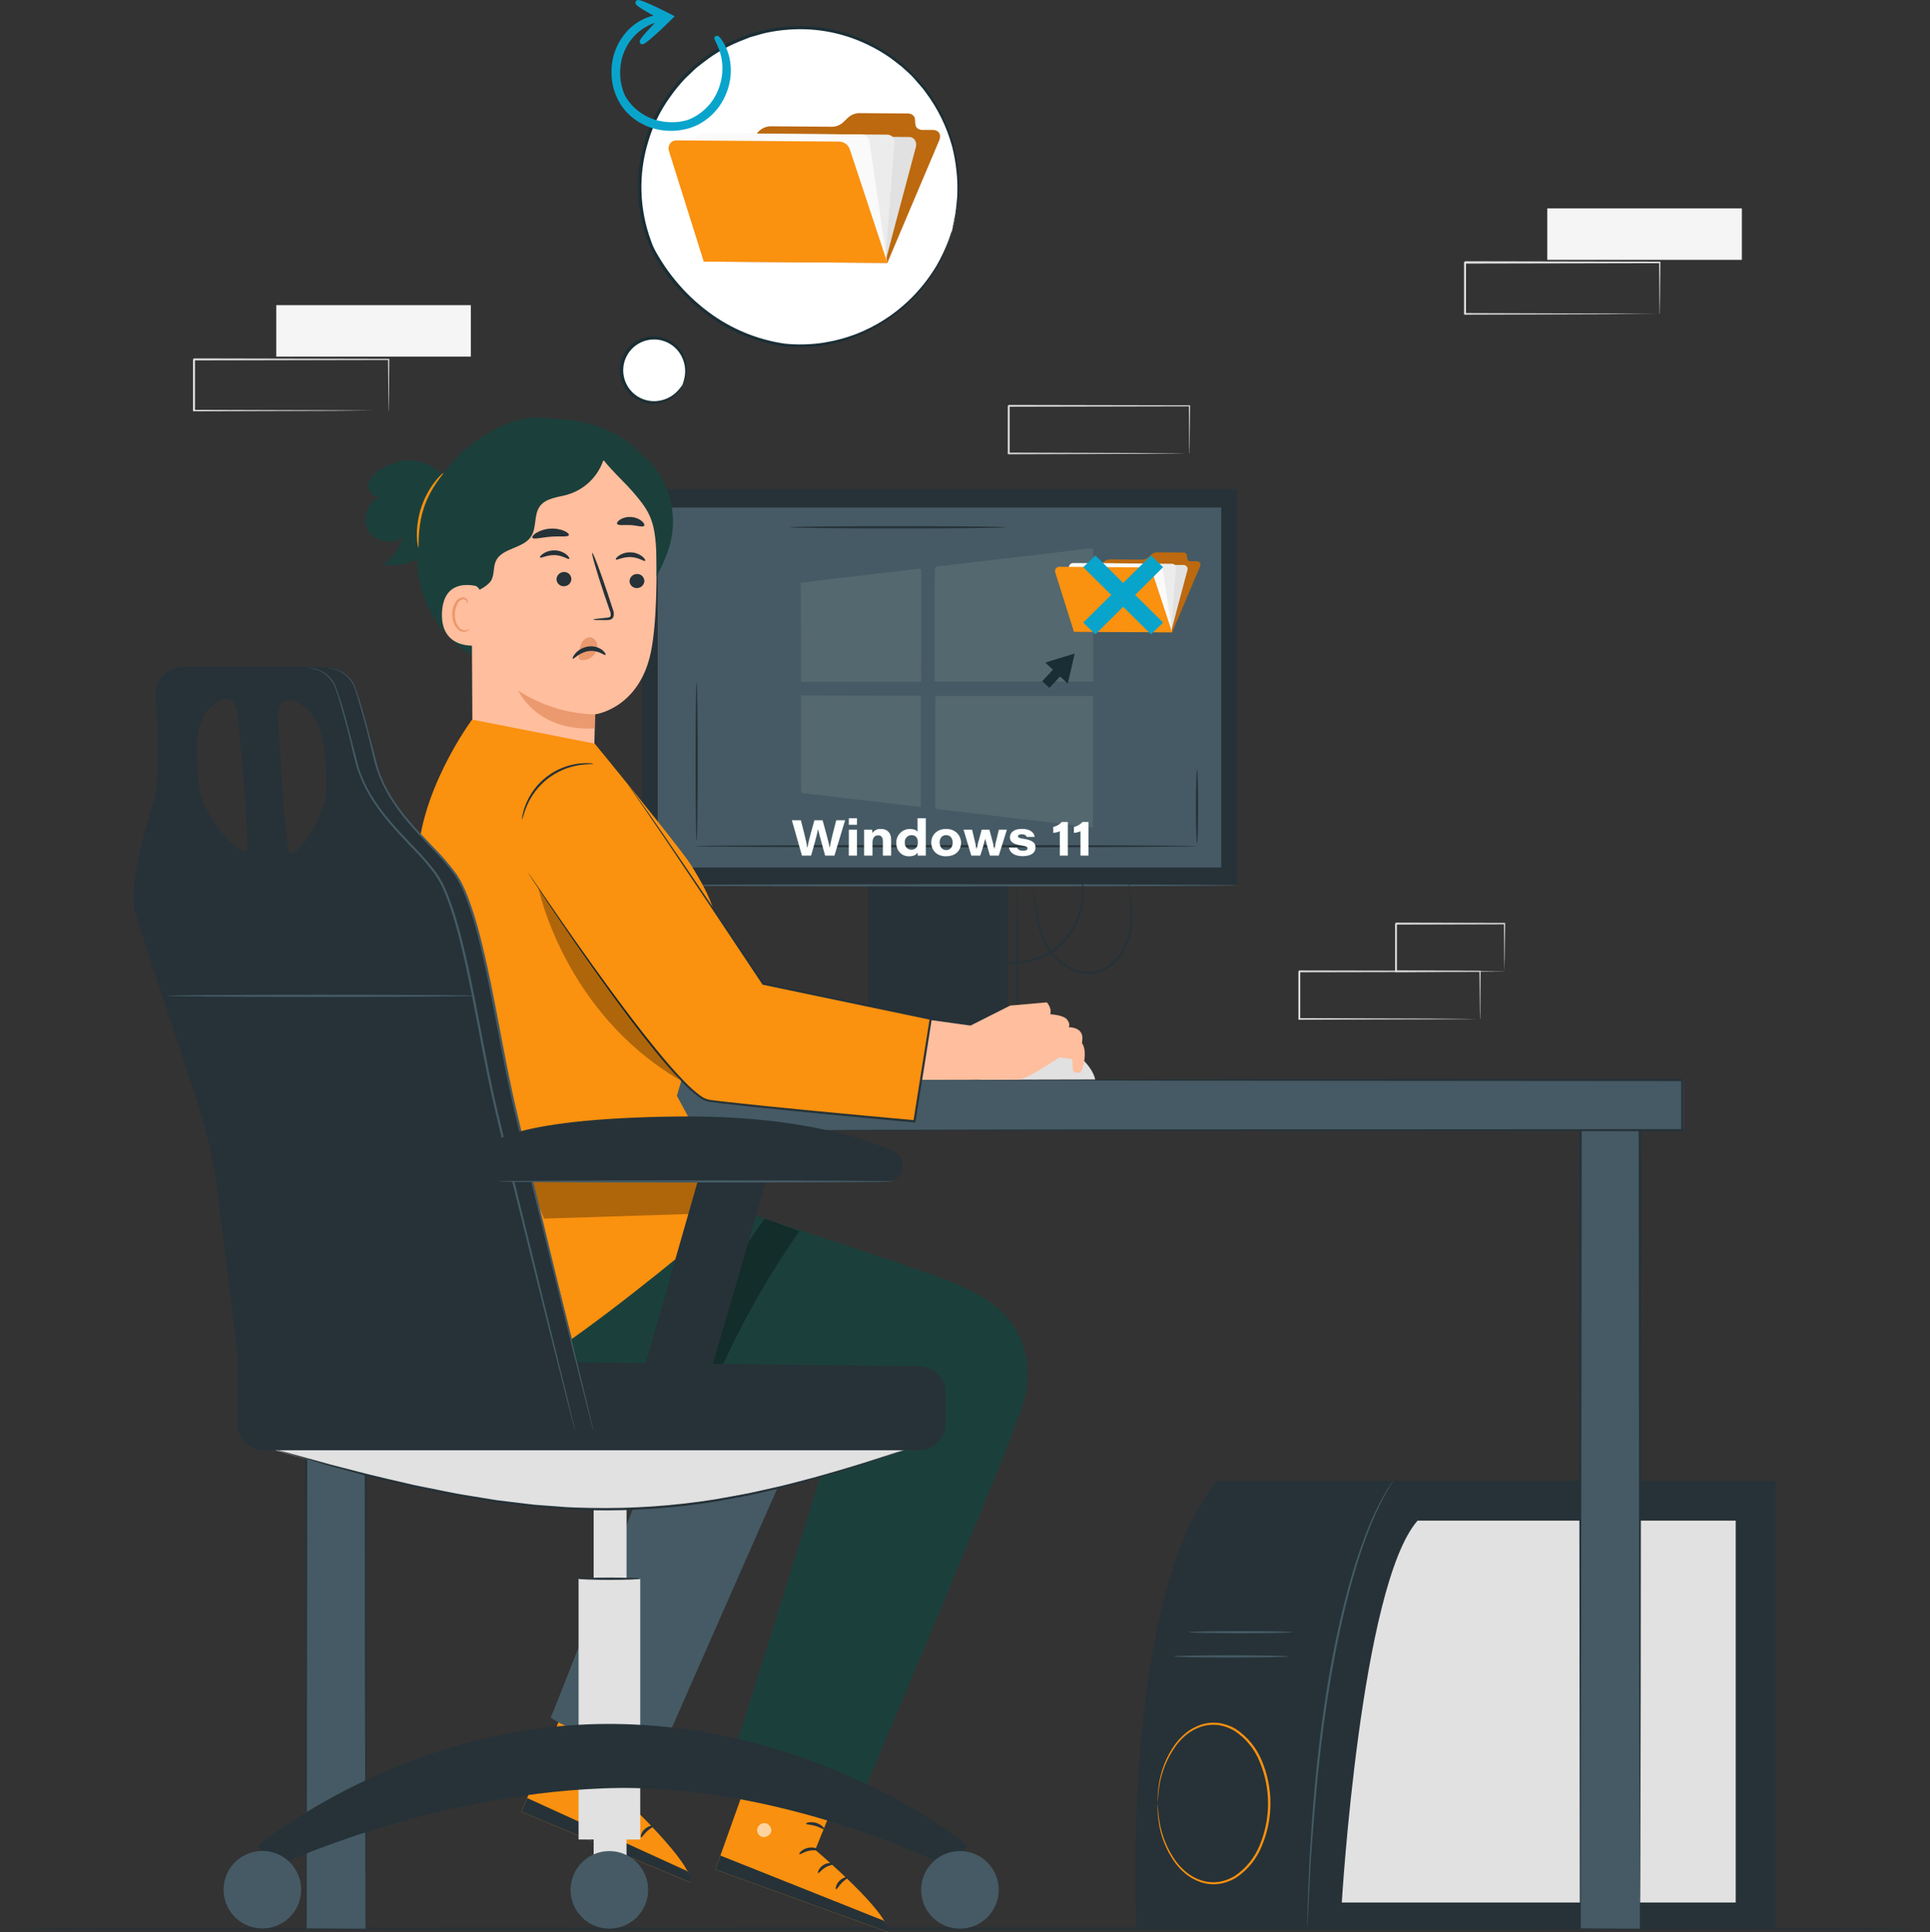 <svg width="813" height="814" viewBox="0 0 813 814" fill="none" xmlns="http://www.w3.org/2000/svg">
<rect x="0" y="0" width="813" height="814" fill="#333333" stroke="none"/>
<g clip-path="url(#clip0_2541_1606)">
<path d="M813 812.558C813 812.818 631 813.028 406.52 813.028C182.04 813.028 0 812.818 0 812.558C0 812.298 182 812.078 406.53 812.078C631.06 812.078 813 812.298 813 812.558Z" fill="#263238"/>
<path d="M748 623.898V812.558H478.75C478.75 812.558 471.75 673.628 512.75 623.898H748Z" fill="#263238"/>
<path d="M550.668 812.559C550.652 812.393 550.652 812.226 550.668 812.059C550.668 811.669 550.668 811.189 550.668 810.589C550.668 809.219 550.748 807.329 550.808 804.929C550.968 800.029 551.158 792.929 551.558 784.149C552.618 766.629 554.198 742.379 558.248 715.869C562.298 689.359 568.048 665.649 574.248 649.189C576.575 642.632 579.438 636.277 582.808 630.189C583.719 628.536 584.72 626.933 585.808 625.389C586.198 624.869 586.488 624.479 586.698 624.219C586.799 624.086 586.917 623.965 587.048 623.859C587.048 623.859 586.968 624.009 586.778 624.279L585.968 625.499C585.278 626.589 584.258 628.189 583.118 630.369C579.892 636.485 577.134 642.837 574.868 649.369C568.868 665.839 563.188 689.499 559.148 715.959C555.108 742.419 553.418 766.639 552.148 784.139C551.708 792.849 551.348 799.919 551.098 804.899C550.968 807.289 550.858 809.179 550.778 810.539C550.778 811.139 550.698 811.619 550.668 812.009C550.696 812.192 550.696 812.377 550.668 812.559Z" fill="#455A64"/>
<path d="M731.159 640.672V801.562H565.219C565.219 801.562 573.219 667.972 597.139 640.672H731.159Z" fill="#E1E1E1"/>
<path d="M494.242 697.878C494.242 697.608 505.092 697.398 518.462 697.398C531.832 697.398 542.692 697.608 542.692 697.878C542.692 698.148 531.852 698.348 518.462 698.348C505.072 698.348 494.242 698.138 494.242 697.878Z" fill="#455A64"/>
<path d="M500.828 687.66C500.828 687.4 510.568 687.18 522.578 687.18C534.588 687.18 544.338 687.4 544.338 687.66C544.338 687.92 534.598 688.13 522.578 688.13C510.558 688.13 500.828 687.92 500.828 687.66Z" fill="#455A64"/>
<path d="M487.651 759.839C487.625 759.683 487.625 759.525 487.651 759.369V757.999C487.664 756.236 487.791 754.476 488.031 752.729C488.848 746.228 491.29 740.037 495.131 734.729C496.432 732.992 497.939 731.42 499.621 730.049C501.475 728.576 503.569 727.433 505.811 726.669C508.236 725.87 510.806 725.611 513.341 725.909C516.019 726.29 518.587 727.226 520.881 728.659C525.67 731.901 529.385 736.497 531.551 741.859C533.94 747.533 535.171 753.627 535.171 759.784C535.171 765.94 533.94 772.035 531.551 777.709C529.389 783.107 525.663 787.735 520.851 790.999C518.556 792.428 515.988 793.362 513.311 793.739C510.776 794.042 508.205 793.782 505.781 792.979C503.539 792.215 501.445 791.072 499.591 789.599C497.909 788.225 496.398 786.654 495.091 784.919C491.268 779.631 488.831 773.471 488.001 766.999C487.761 765.252 487.634 763.492 487.621 761.729V760.359C487.595 760.203 487.595 760.045 487.621 759.889C487.66 760.043 487.68 760.2 487.681 760.359C487.681 760.719 487.741 761.169 487.781 761.719C487.873 763.467 488.057 765.21 488.331 766.939C489.289 773.309 491.784 779.35 495.601 784.539C496.885 786.195 498.362 787.692 500.001 788.999C501.801 790.407 503.831 791.493 506.001 792.209C508.313 792.955 510.76 793.187 513.171 792.889C515.723 792.511 518.169 791.605 520.351 790.229C524.974 787.059 528.554 782.591 530.641 777.389C532.958 771.828 534.151 765.863 534.151 759.839C534.151 753.815 532.958 747.85 530.641 742.289C528.554 737.087 524.974 732.619 520.351 729.449C518.171 728.074 515.73 727.169 513.181 726.789C510.767 726.491 508.316 726.723 506.001 727.469C503.83 728.184 501.8 729.27 500.001 730.679C498.351 731.998 496.866 733.512 495.581 735.189C491.762 740.377 489.267 746.418 488.311 752.789C488.037 754.518 487.853 756.261 487.761 758.009C487.761 758.559 487.691 759.009 487.661 759.369C487.676 759.525 487.673 759.683 487.651 759.839Z" fill="#F9900F"/>
<path d="M424.548 368.262H365.648V455.012H424.548V368.262Z" fill="#263238"/>
<path d="M270.4 372.84L521.07 372.84V206.16L270.4 206.16V372.84Z" fill="#263238"/>
<path d="M514.432 213.828H277.062V365.488H514.432V213.828Z" fill="#455A64"/>
<path d="M504.278 356.511C504.278 356.771 456.868 356.991 398.398 356.991C339.928 356.991 292.508 356.771 292.508 356.511C292.508 356.251 339.908 356.031 398.398 356.031C456.888 356.031 504.278 356.251 504.278 356.511Z" fill="#263238"/>
<path d="M293.44 287.629C293.7 287.629 293.92 302.529 293.92 320.899C293.92 339.269 293.7 354.179 293.44 354.179C293.18 354.179 293 339.289 293 320.899C293 302.509 293.18 287.629 293.44 287.629Z" fill="#263238"/>
<path d="M423.413 222.15C423.413 222.42 403.132 222.63 378.112 222.63C353.092 222.63 332.812 222.42 332.812 222.15C332.812 221.88 353.092 221.68 378.112 221.68C403.132 221.68 423.413 221.89 423.413 222.15Z" fill="#263238"/>
<path d="M504.228 324.23C504.488 324.23 504.708 331.17 504.708 339.74C504.708 348.31 504.488 355.27 504.228 355.27C503.968 355.27 503.758 348.32 503.758 339.74C503.758 331.16 503.998 324.23 504.228 324.23Z" fill="#263238"/>
<path d="M521.357 373.001C521.357 373.271 465.487 373.481 396.587 373.481C327.687 373.481 271.797 373.271 271.797 373.001C271.797 372.731 327.657 372.531 396.587 372.531C465.517 372.531 521.357 372.741 521.357 373.001Z" fill="#455A64"/>
<path d="M413.477 402.849C413.557 402.629 416.907 404.559 422.897 405.179C426.383 405.53 429.903 405.287 433.307 404.459C437.495 403.514 441.413 401.633 444.769 398.955C448.124 396.277 450.828 392.873 452.677 388.999C454.235 385.859 455.249 382.478 455.677 378.999C456.407 372.999 455.267 369.329 455.497 369.309C455.497 369.309 455.607 369.519 455.717 369.959C455.896 370.586 456.036 371.224 456.137 371.869C456.522 374.252 456.593 376.676 456.347 379.079C455.994 382.659 455.013 386.149 453.447 389.389C451.57 393.407 448.787 396.936 445.317 399.698C441.847 402.46 437.784 404.381 433.447 405.309C429.942 406.112 426.324 406.292 422.757 405.839C420.353 405.551 417.999 404.942 415.757 404.029C415.148 403.786 414.554 403.509 413.977 403.199C413.667 402.999 413.467 402.879 413.477 402.849Z" fill="#263238"/>
<path d="M475.58 372.262C475.687 372.566 475.761 372.881 475.8 373.202C475.91 373.832 476.06 374.742 476.22 375.932C476.736 379.287 477.004 382.677 477.02 386.072C476.96 390.332 476.41 395.682 473.52 400.732C472.032 403.387 469.984 405.686 467.52 407.472C466.204 408.407 464.759 409.145 463.23 409.662C461.637 410.158 459.977 410.404 458.31 410.392C455.031 410.284 451.841 409.293 449.08 407.522C446.51 405.926 444.261 403.864 442.45 401.442C439.525 397.261 437.577 392.476 436.75 387.442C436.129 384.108 435.722 380.738 435.53 377.352C435.48 376.242 435.43 375.352 435.4 374.592C435.356 374.26 435.356 373.924 435.4 373.592C435.498 373.916 435.556 374.253 435.57 374.592C435.65 375.332 435.76 376.232 435.88 377.332C436.16 379.712 436.5 383.162 437.38 387.332C438.29 392.221 440.252 396.855 443.13 400.912C444.894 403.23 447.07 405.203 449.55 406.732C452.176 408.397 455.201 409.329 458.31 409.432C459.872 409.453 461.428 409.227 462.92 408.762C464.361 408.275 465.725 407.585 466.97 406.712C469.325 405.009 471.286 402.82 472.72 400.292C475.55 395.462 476.16 390.292 476.31 386.062C476.345 382.692 476.182 379.322 475.82 375.972C475.72 374.872 475.63 373.972 475.57 373.232C475.52 372.91 475.524 372.582 475.58 372.262Z" fill="#263238"/>
<path d="M428.752 457.371C428.482 457.371 428.202 438.741 428.112 415.761C428.022 392.781 428.172 374.141 428.432 374.141C428.692 374.141 428.982 392.761 429.072 415.751C429.162 438.741 429.002 457.371 428.752 457.371Z" fill="#263238"/>
<path d="M345.659 441.238H212.609V455.008H345.659V441.238Z" fill="#E1E1E1"/>
<path d="M154.051 470.328H128.961V812.558H154.051V470.328Z" fill="#455A64"/>
<path d="M154.048 812.559C154.048 812.559 154.048 811.949 153.998 810.779C153.948 809.609 153.998 807.869 153.998 805.619C153.998 801.079 153.998 794.409 153.918 785.819C153.918 768.619 153.818 743.729 153.738 712.879C153.678 651.219 153.588 565.729 153.488 470.329L154.088 470.799H128.998L129.588 470.329C129.398 630.329 129.238 765.959 129.178 812.559L128.998 812.409L147.838 812.489H152.518H154.088C154.088 812.489 153.598 812.489 152.578 812.489H147.948L128.998 812.579H128.808V812.429C128.748 765.829 128.588 630.159 128.398 470.199V469.719H154.678V470.199C154.578 565.739 154.488 651.349 154.428 713.099C154.358 743.909 154.288 768.749 154.248 785.929C154.248 794.469 154.188 801.099 154.168 805.619C154.168 807.849 154.168 809.549 154.168 810.719C154.168 811.889 154.048 812.559 154.048 812.559Z" fill="#263238"/>
<path d="M690.793 470.328H665.703V812.558H690.793V470.328Z" fill="#455A64"/>
<path d="M690.782 812.559C690.782 812.559 690.782 811.949 690.782 810.779C690.782 809.609 690.782 807.869 690.782 805.619C690.782 801.079 690.732 794.409 690.702 785.819C690.702 768.619 690.602 743.729 690.522 712.879C690.462 651.219 690.372 565.729 690.272 470.329L690.862 470.799H665.702L666.292 470.329C666.102 630.329 665.942 765.959 665.882 812.559L665.702 812.409L684.542 812.489H689.222H690.782C690.782 812.489 690.302 812.489 689.282 812.489H684.652L665.702 812.579H665.512V812.429C665.452 765.829 665.292 630.159 665.102 470.199V469.719H691.382V470.199C691.282 565.739 691.192 651.349 691.132 713.099C691.052 743.909 690.992 768.749 690.952 785.929C690.952 794.469 690.892 801.099 690.872 805.619C690.872 807.849 690.872 809.549 690.872 810.719C690.872 811.889 690.782 812.559 690.782 812.559Z" fill="#263238"/>
<path d="M709.093 455.012H89.383V476.122H709.093V455.012Z" fill="#455A64"/>
<path d="M412.867 454.929C412.867 454.929 420.227 439.039 435.047 438.449C449.867 437.859 460.377 448.709 461.377 455.009L412.867 454.929Z" fill="#E1E1E1"/>
<path d="M409.092 455C409.092 455 409.602 455 410.592 454.95H415.013L432.013 454.87L495.233 454.72L708.573 454.57H709.052V455C709.052 461.67 709.052 468.85 709.052 476.1V476.58H683.732L439.092 476.44L365.003 476.3L344.842 476.21H339.603C338.423 476.21 337.812 476.16 337.812 476.16C337.812 476.16 338.423 476.16 339.603 476.11H344.842L365.003 476.02L439.133 475.87L683.773 475.73H708.653L708.172 476.2V455L708.653 455.47L495.312 455.31L432.092 455.17L415.092 455.09L410.673 455.04C409.603 455 409.092 455 409.092 455Z" fill="#263238"/>
<path d="M232.521 176.368C221.001 174.368 210.871 178.838 201.151 185.368C191.455 192.054 184.037 201.545 179.891 212.568C175.441 224.048 174.351 236.958 177.771 248.788C181.191 260.618 189.291 271.198 200.271 276.788C215.271 284.398 234.431 281.788 247.841 271.608C261.251 261.428 268.921 244.698 269.561 227.898C270.011 216.328 267.241 204.488 260.771 194.898C254.301 185.308 244.001 178.048 232.521 176.368Z" fill="#1B403C"/>
<path d="M199.753 215.55C201.433 211.14 200.753 206.22 201.453 201.55C202.923 191.26 211.213 183.01 220.793 179C229.713 175.27 240.613 176.08 251.353 179.55C258.723 181.94 265.653 186.09 270.563 192.07C273.792 196.08 276.016 200.805 277.049 205.849C278.082 210.894 277.895 216.112 276.503 221.07L223.863 213.41C218.933 217.48 213.863 221.63 207.863 223.9C206.136 224.663 204.241 224.966 202.363 224.78C201.428 224.67 200.545 224.292 199.819 223.693C199.094 223.093 198.557 222.297 198.273 221.4C197.843 219.43 199.003 217.47 199.753 215.55Z" fill="#1B403C"/>
<path d="M252.477 194.088L206.477 203.818C204.332 203.963 202.32 204.908 200.839 206.465C199.357 208.023 198.514 210.079 198.477 212.228L199.027 311.688C199.064 318.484 201.342 325.078 205.507 330.448L209.887 336.098C219.887 348.988 240.127 347.688 247.757 333.278C248.222 332.458 248.579 331.581 248.817 330.668C249.001 329.93 249.144 329.182 249.247 328.428L250.127 318.728C250.577 309.878 250.637 300.878 250.637 300.958C250.637 301.038 269.447 298.578 274.267 274.348C276.657 262.298 276.827 242.348 276.427 226.098C276.107 211.438 267.107 193.108 252.477 194.088Z" fill="#FFBE9D"/>
<path d="M271.438 244.77C271.406 245.578 271.063 246.343 270.479 246.903C269.895 247.462 269.116 247.773 268.307 247.77C267.909 247.786 267.51 247.722 267.136 247.583C266.762 247.443 266.42 247.23 266.13 246.956C265.839 246.682 265.606 246.353 265.444 245.988C265.282 245.623 265.195 245.229 265.188 244.83C265.224 244.022 265.57 243.259 266.155 242.7C266.74 242.141 267.518 241.829 268.327 241.83C268.726 241.815 269.123 241.88 269.496 242.021C269.868 242.161 270.209 242.374 270.499 242.648C270.788 242.922 271.021 243.25 271.182 243.615C271.343 243.979 271.43 244.372 271.438 244.77Z" fill="#263238"/>
<path d="M271.747 236.282C271.347 236.672 269.037 234.822 265.677 234.702C262.317 234.582 259.777 236.172 259.427 235.702C259.257 235.512 259.687 234.792 260.787 234.052C262.275 233.1 264.022 232.632 265.787 232.712C267.535 232.779 269.218 233.395 270.597 234.472C271.627 235.352 271.997 236.102 271.747 236.282Z" fill="#263238"/>
<path d="M240.688 243.998C240.654 244.806 240.309 245.569 239.726 246.128C239.143 246.687 238.366 246.999 237.557 246.998C237.154 247.014 236.751 246.949 236.373 246.805C235.995 246.662 235.65 246.443 235.358 246.163C235.067 245.883 234.835 245.547 234.677 245.175C234.519 244.803 234.437 244.402 234.438 243.998C234.474 243.19 234.82 242.427 235.405 241.868C235.99 241.309 236.768 240.997 237.578 240.998C237.981 240.983 238.383 241.05 238.759 241.194C239.136 241.338 239.48 241.557 239.77 241.837C240.061 242.117 240.291 242.453 240.449 242.824C240.607 243.195 240.688 243.595 240.688 243.998Z" fill="#263238"/>
<path d="M239.802 235.462C239.392 235.852 237.092 234.002 233.722 233.882C230.352 233.762 227.832 235.352 227.482 234.882C227.312 234.692 227.732 233.972 228.842 233.232C230.33 232.279 232.077 231.811 233.842 231.892C235.595 231.96 237.282 232.579 238.662 233.662C239.672 234.532 240.002 235.282 239.802 235.462Z" fill="#263238"/>
<path d="M249.89 261.051C249.89 260.861 251.99 260.581 255.39 260.281C256.26 260.221 257.08 260.081 257.25 259.501C257.352 258.615 257.185 257.72 256.77 256.931L254.48 250.291C251.32 240.841 249.06 233.081 249.48 232.951C249.9 232.821 252.74 240.391 255.91 249.841C256.67 252.171 257.39 254.391 258.09 256.521C258.587 257.58 258.696 258.779 258.4 259.911C258.263 260.208 258.06 260.47 257.807 260.678C257.555 260.886 257.258 261.034 256.94 261.111C256.458 261.224 255.964 261.274 255.47 261.261C252 261.311 249.9 261.241 249.89 261.051Z" fill="#263238"/>
<path d="M250.672 301C239.18 300.722 227.992 297.26 218.352 291C218.352 291 225.912 308.2 250.402 306.87L250.672 301Z" fill="#EB996E"/>
<path d="M245.001 278.069C246.027 278.165 247.06 277.998 248.003 277.583C248.946 277.168 249.768 276.52 250.391 275.699C250.853 275.113 251.194 274.441 251.393 273.721C251.592 273.002 251.646 272.25 251.551 271.509C251.463 270.79 251.154 270.115 250.667 269.578C250.18 269.04 249.538 268.667 248.831 268.509C247.281 268.279 245.751 269.449 244.971 270.929C244.278 272.469 243.901 274.132 243.861 275.819C243.776 276.276 243.776 276.743 243.861 277.199C243.911 277.417 244.024 277.614 244.186 277.767C244.348 277.92 244.551 278.022 244.771 278.059" fill="#EB996E"/>
<path d="M255.092 275.928C254.732 276.348 252.092 273.828 248.092 274.298C244.092 274.768 241.652 277.868 241.262 277.528C241.062 277.408 241.352 276.418 242.452 275.198C243.908 273.625 245.874 272.618 248.002 272.358C250.041 272.103 252.1 272.652 253.742 273.888C254.902 274.848 255.282 275.768 255.092 275.928Z" fill="#263238"/>
<path d="M239.61 225.471C239.24 226.371 235.9 225.811 231.93 226.131C227.96 226.451 224.73 227.401 224.24 226.561C224.02 226.161 224.61 225.321 225.93 224.491C227.691 223.473 229.66 222.867 231.689 222.722C233.717 222.576 235.753 222.894 237.64 223.651C239.06 224.291 239.77 225.001 239.61 225.471Z" fill="#263238"/>
<path d="M271.342 221.521C270.722 222.261 268.442 221.381 265.652 221.231C262.862 221.081 260.482 221.551 259.972 220.731C259.752 220.331 260.152 219.581 261.212 218.901C262.62 218.059 264.258 217.682 265.892 217.821C267.528 217.918 269.093 218.519 270.372 219.541C271.332 220.361 271.622 221.161 271.342 221.521Z" fill="#263238"/>
<path d="M191.318 208.45C196.088 194.45 216.888 175.39 231.618 176.71L254.878 191.31C254.029 195.309 252.117 199.006 249.344 202.01C246.57 205.014 243.038 207.215 239.118 208.38C234.928 209.57 229.908 209.82 227.358 213.38C224.808 216.94 226.128 222.38 223.708 226.06C220.338 231.22 211.428 230.79 208.868 236.4C207.758 238.85 208.258 241.81 207.088 244.24C205.548 247.47 197.198 251.45 193.798 250.24C190.398 249.03 190.508 243.24 189.458 240.24C187.648 234.99 188.458 232.31 189.178 229.41C190.798 222.52 189.048 215.13 191.318 208.45Z" fill="#1B403C"/>
<path d="M203.831 253.348C203.901 251.528 201.961 247.168 200.181 246.818C195.421 245.888 186.781 245.938 186.181 258.088C185.431 274.708 202.271 272.088 202.321 271.568C202.371 271.048 203.601 259.618 203.831 253.348Z" fill="#FFBE9D"/>
<path d="M197.573 265C197.503 264.94 197.273 265.19 196.773 265.39C196.074 265.654 195.299 265.636 194.613 265.34C192.883 264.62 191.533 261.76 191.613 258.76C191.639 257.333 191.98 255.929 192.613 254.65C192.792 254.138 193.093 253.677 193.49 253.307C193.887 252.938 194.369 252.671 194.893 252.53C195.229 252.455 195.582 252.5 195.887 252.66C196.193 252.819 196.432 253.081 196.563 253.4C196.763 253.87 196.643 254.2 196.733 254.23C196.823 254.26 197.103 253.97 197.003 253.23C196.927 252.814 196.712 252.437 196.393 252.16C195.953 251.792 195.385 251.612 194.813 251.66C194.125 251.764 193.475 252.043 192.925 252.47C192.375 252.898 191.944 253.459 191.673 254.1C190.899 255.508 190.48 257.083 190.453 258.69C190.453 262.04 191.983 265.25 194.353 266.06C194.794 266.21 195.262 266.26 195.725 266.205C196.187 266.149 196.631 265.99 197.023 265.74C197.523 265.44 197.633 265.07 197.573 265Z" fill="#EB996E"/>
<path d="M187.761 204.14C187.821 198.94 181.321 195.54 176.261 194.36C171.201 193.18 165.841 194.73 161.261 197.23C158.591 198.69 155.901 200.77 155.311 203.75C154.721 206.73 157.581 210.29 160.431 209.22C154.971 211.09 152.201 218.38 155.051 223.4C157.901 228.42 165.561 229.79 169.971 226.07C168.521 230.873 165.473 235.037 161.331 237.87C165.631 238.483 170.016 237.952 174.046 236.331C178.075 234.71 181.606 232.056 184.284 228.637C186.961 225.217 188.691 221.152 189.298 216.852C189.905 212.551 189.368 208.167 187.741 204.14H187.761Z" fill="#1B403C"/>
<path d="M176.231 230.582C176.111 230.582 175.661 228.712 175.611 225.582C175.54 217.373 178.231 209.378 183.251 202.882C185.191 200.432 186.681 199.192 186.771 199.282C187.071 199.502 181.501 205.022 178.561 213.942C175.621 222.862 176.601 230.592 176.231 230.582Z" fill="#FA910F"/>
<path d="M250.047 186.278C251.577 193.048 261.867 201.718 266.377 206.988C274.997 216.988 276.697 220.378 276.607 242.848C280.677 235.088 283.787 227.488 283.477 218.728C283.167 209.968 279.937 201.198 273.857 194.898C267.777 188.598 258.727 185.018 250.047 186.278Z" fill="#1B403C"/>
<path d="M243.3 706.09L219.68 763.31L290.68 793.07C293.11 786.07 262.06 757.07 262.06 757.07L278.7 721.07L243.3 706.09Z" fill="#F9900F"/>
<g opacity="0.6">
<path d="M241.423 744.81C240.652 744.731 239.88 744.94 239.255 745.396C238.629 745.852 238.194 746.523 238.033 747.28C237.918 748.048 238.107 748.831 238.558 749.463C239.01 750.096 239.689 750.528 240.453 750.67C241.983 750.89 243.943 749.57 244.033 748.03C244.123 746.49 242.663 744.64 241.123 744.79" fill="white"/>
</g>
<path d="M219.68 763.309L222.07 757.539L289.42 788.289C289.42 788.289 292.01 790.989 290.72 793.069L219.68 763.309Z" fill="#263238"/>
<path d="M263.401 757.212C263.251 757.552 261.451 756.982 259.271 757.382C257.091 757.782 255.581 758.862 255.321 758.592C255.061 758.322 256.411 756.532 259.051 756.092C261.691 755.652 263.611 756.922 263.401 757.212Z" fill="#263238"/>
<path d="M269.558 763.41C269.498 763.78 267.748 763.74 265.958 764.72C264.168 765.7 263.178 767.1 262.838 766.94C262.498 766.78 263.098 764.72 265.348 763.56C267.598 762.4 269.698 763.08 269.558 763.41Z" fill="#263238"/>
<path d="M270.062 774.102C269.722 774.042 269.962 772.102 271.652 770.582C273.342 769.062 275.272 768.982 275.302 769.332C275.332 769.682 273.892 770.272 272.532 771.552C271.172 772.832 270.422 774.212 270.062 774.102Z" fill="#263238"/>
<path d="M266.294 748.578C266.014 748.828 264.624 747.688 262.604 746.998C260.584 746.308 258.804 746.288 258.744 745.908C258.684 745.528 260.674 744.908 263.044 745.758C265.414 746.608 266.574 748.368 266.294 748.578Z" fill="#263238"/>
<path d="M268.119 739.441C268.069 739.581 266.609 739.221 264.569 737.931C263.385 737.163 262.298 736.257 261.329 735.231C260.753 734.623 260.222 733.975 259.739 733.291C259.424 732.904 259.174 732.468 258.999 732.001C258.873 731.66 258.865 731.287 258.976 730.941C259.086 730.595 259.309 730.296 259.609 730.091C259.884 729.923 260.194 729.821 260.515 729.793C260.836 729.765 261.159 729.812 261.459 729.931C261.914 730.117 262.338 730.37 262.719 730.681C264.558 732.031 266.027 733.823 266.989 735.891C267.989 738.101 267.989 739.641 267.879 739.651C267.769 739.661 267.319 738.281 266.169 736.321C265.502 735.18 264.688 734.131 263.749 733.201C263.198 732.659 262.603 732.164 261.969 731.721C261.299 731.201 260.659 730.931 260.329 731.181C260.209 731.281 260.179 731.331 260.239 731.611C260.372 731.95 260.551 732.269 260.769 732.561C261.212 733.206 261.689 733.827 262.199 734.421C263.077 735.427 264.044 736.35 265.089 737.181C266.909 738.601 268.209 739.251 268.119 739.441Z" fill="#263238"/>
<path d="M267.462 739.75C267.322 739.75 267.152 738.22 267.962 735.92C268.455 734.576 269.171 733.325 270.082 732.22C270.627 731.57 271.233 730.974 271.892 730.44C272.279 730.056 272.757 729.777 273.282 729.63C273.807 729.483 274.361 729.473 274.892 729.6C275.205 729.738 275.473 729.963 275.663 730.248C275.852 730.533 275.956 730.867 275.962 731.21C275.974 731.703 275.913 732.195 275.782 732.67C275.574 733.517 275.237 734.326 274.782 735.07C274.02 736.304 272.97 737.333 271.722 738.07C269.562 739.33 267.942 739.13 267.962 739C267.982 738.87 269.412 738.62 271.212 737.29C272.256 736.531 273.119 735.551 273.742 734.42C274.098 733.766 274.364 733.066 274.532 732.34C274.742 731.54 274.712 730.81 274.402 730.77C274.083 730.746 273.762 730.79 273.462 730.901C273.162 731.011 272.889 731.185 272.662 731.41C272.066 731.894 271.511 732.426 271.002 733C270.129 733.98 269.399 735.077 268.832 736.26C267.852 738.32 267.672 739.77 267.462 739.75Z" fill="#263238"/>
<path d="M322.169 729.352L301.359 787.652L373.759 813.912C375.849 806.842 343.429 779.372 343.429 779.372L358.289 742.562L322.169 729.352Z" fill="#F9900F"/>
<g opacity="0.6">
<path d="M322.182 768.11C321.408 768.071 320.646 768.318 320.043 768.805C319.439 769.292 319.037 769.985 318.912 770.75C318.838 771.522 319.065 772.292 319.546 772.899C320.027 773.507 320.724 773.905 321.492 774.01C323.032 774.16 324.922 772.75 324.942 771.2C324.962 769.65 323.402 767.88 321.872 768.11" fill="white"/>
</g>
<path d="M301.359 787.65L303.459 781.77L372.239 809.2C372.239 809.2 374.949 811.769 373.759 813.909L301.359 787.65Z" fill="#263238"/>
<path d="M344.728 779.431C344.588 779.781 342.728 779.301 340.618 779.801C338.508 780.301 336.998 781.461 336.718 781.201C336.438 780.941 337.718 779.091 340.328 778.521C342.938 777.951 344.928 779.131 344.728 779.431Z" fill="#263238"/>
<path d="M351.192 785.319C351.192 785.689 349.402 785.739 347.652 786.799C345.902 787.859 344.992 789.319 344.652 789.169C344.312 789.019 344.812 786.949 347.002 785.669C349.192 784.389 351.302 784.999 351.192 785.319Z" fill="#263238"/>
<path d="M352.21 796C351.86 795.95 352.01 794 353.62 792.4C355.23 790.8 357.16 790.63 357.2 790.97C357.24 791.31 355.85 791.97 354.54 793.33C353.23 794.69 352.57 796.07 352.21 796Z" fill="#263238"/>
<path d="M347.193 770.659C346.933 770.929 345.483 769.859 343.433 769.269C341.383 768.679 339.603 768.739 339.533 768.369C339.463 767.999 341.413 767.289 343.813 768.009C346.213 768.729 347.473 770.449 347.193 770.659Z" fill="#263238"/>
<path d="M348.582 761.451C348.532 761.591 347.062 761.311 344.962 760.111C343.738 759.408 342.606 758.555 341.592 757.571C340.99 756.991 340.428 756.37 339.912 755.711C339.587 755.339 339.324 754.917 339.132 754.461C338.988 754.127 338.961 753.753 339.055 753.401C339.15 753.049 339.36 752.739 339.652 752.521C339.918 752.34 340.224 752.223 340.543 752.181C340.863 752.14 341.188 752.174 341.492 752.281C341.954 752.442 342.389 752.671 342.782 752.961C343.497 753.428 344.167 753.96 344.782 754.551C345.801 755.56 346.652 756.724 347.302 758.001C348.422 760.161 348.512 761.691 348.372 761.711C348.232 761.731 347.752 760.371 346.502 758.461C345.776 757.357 344.912 756.349 343.932 755.461C343.355 754.945 342.736 754.477 342.082 754.061C341.392 753.581 340.742 753.341 340.422 753.611C340.302 753.711 340.272 753.761 340.352 754.051C340.504 754.38 340.699 754.686 340.932 754.961C341.402 755.588 341.91 756.186 342.452 756.751C343.367 757.714 344.372 758.588 345.452 759.361C347.332 760.671 348.662 761.261 348.582 761.451Z" fill="#263238"/>
<path d="M347.938 761.79C347.788 761.79 347.548 760.27 348.248 757.94C348.932 755.757 350.197 753.8 351.908 752.28C352.278 751.867 352.749 751.558 353.275 751.382C353.801 751.207 354.364 751.172 354.908 751.28C355.226 751.405 355.503 751.618 355.705 751.894C355.907 752.171 356.026 752.499 356.048 752.84C356.086 753.33 356.049 753.822 355.938 754.3C355.771 755.157 355.474 755.983 355.058 756.75C354.366 758.035 353.366 759.128 352.148 759.93C350.058 761.29 348.428 761.18 348.438 761.05C348.448 760.92 349.868 760.6 351.608 759.18C352.61 758.365 353.422 757.342 353.988 756.18C354.316 755.509 354.548 754.796 354.678 754.06C354.848 753.25 354.778 752.53 354.468 752.5C354.149 752.493 353.831 752.554 353.538 752.68C353.245 752.806 352.982 752.994 352.768 753.23C352.179 753.723 351.64 754.273 351.158 754.87C350.336 755.891 349.663 757.022 349.158 758.23C348.248 760.34 348.148 761.8 347.938 761.79Z" fill="#263238"/>
<path d="M343.998 590.39C342.588 592.06 275.998 743.96 275.998 743.96C275.998 743.96 230.997 725.05 232.057 723.38C233.117 721.71 285.897 586.32 285.897 586.32L343.998 590.39Z" fill="#455A64"/>
<path d="M196.777 472.279L288.077 467.109L296.237 491.059C301.237 502.399 306.037 508.199 312.697 510.359C339.937 519.209 393.827 536.889 404.497 541.629C424.667 550.629 436.107 563.979 431.827 588.129C429.497 601.289 358.917 766.129 358.917 766.129L307.427 744.129L349.427 610.029L352.427 593.029L209.997 590.999C209.997 590.999 177.997 577.149 178.747 539.479C179.497 501.809 196.777 472.279 196.777 472.279Z" fill="#1B403C"/>
<path d="M198.868 303.172C198.868 303.172 175.348 334.712 175.968 365.482C176.538 394.022 188.738 467.312 188.738 467.112L195.378 480.112L173.378 531.872C173.378 531.872 161.888 572.652 189.258 589.022C206.458 599.312 310.648 508.662 310.648 508.662L285.128 461.662C285.128 461.662 297.128 421.512 300.898 404.412C304.388 388.592 300.208 379.092 291.018 364.352C286.468 357.052 250.518 313.302 250.518 313.302L198.868 303.172Z" fill="#FA910F"/>
<g opacity="0.3">
<path d="M229.186 513.411L296.376 511.281L301.076 497.191H222.406L229.186 513.411Z" fill="black"/>
</g>
<g opacity="0.3">
<path d="M303.997 576.07C313.137 555.955 324.121 536.729 336.807 518.64L322.077 513.41L280.117 574L303.997 576.07Z" fill="black"/>
</g>
<path d="M369.109 426.599L408.839 432.089L425.549 423.659L440.999 422.309C440.999 422.309 442.859 424.469 442.539 426.469L442.479 427.339C442.479 427.339 448.039 427.569 449.559 429.629C451.079 431.689 450.199 432.769 450.199 432.769C450.199 432.769 455.859 432.599 455.969 437.249L455.799 439.589C455.799 439.589 456.679 440.389 456.929 443.169C457.179 445.949 456.139 451.849 454.519 451.929C452.899 452.009 451.829 451.859 451.859 449.709C451.895 448.552 451.805 447.395 451.589 446.259L446.269 445.449C446.269 445.449 433.139 454.529 428.949 454.879L371.999 454.999L369.109 426.599Z" fill="#FFBE9D"/>
<path d="M222.414 367.589C222.414 367.589 284.354 461.589 298.414 463.709C312.474 465.829 385.194 472.429 385.194 472.429L392.054 429.199L321.454 414.499C321.454 414.499 269.454 336.369 264.454 330.639C259.454 324.909 248.254 319.639 238.454 324.579C220.784 333.499 218.834 361.619 222.414 367.589Z" fill="#FA910F"/>
<path d="M264.438 330.641C264.438 330.641 264.858 331.111 265.628 332.061C266.398 333.011 267.467 334.501 268.857 336.421C271.627 340.271 275.608 345.981 280.638 353.291C290.638 367.911 304.858 388.921 321.788 414.291L321.538 414.121L392.147 428.771L392.577 428.861L392.508 429.301C390.508 442.151 388.358 455.511 386.188 469.161C386.007 470.311 385.828 471.461 385.658 472.521L385.587 472.971L385.138 472.921C356.138 470.211 328.487 467.681 303.438 464.811L298.767 464.211C297.17 463.919 295.67 463.232 294.408 462.211C291.966 460.377 289.685 458.34 287.587 456.121C283.417 451.821 279.678 447.381 276.128 443.041C269.068 434.341 262.838 425.971 257.228 418.291C246.048 402.891 237.387 390.171 231.447 381.361L224.688 371.171L222.997 368.521C222.617 367.911 222.438 367.591 222.438 367.591C222.438 367.591 222.667 367.881 223.077 368.461L224.878 371.091L231.787 381.181C237.787 389.921 246.548 402.581 257.788 417.911C263.428 425.571 269.678 433.911 276.788 442.571C280.338 446.881 284.077 451.301 288.237 455.571C290.298 457.76 292.543 459.767 294.948 461.571C296.111 462.495 297.485 463.117 298.948 463.381L303.587 463.971C328.587 466.781 356.247 469.291 385.277 471.971L384.767 472.371C384.937 471.301 385.117 470.151 385.297 469.001C387.467 455.351 389.598 442.001 391.638 429.141L392.008 429.671L321.418 414.901H321.258L321.168 414.761C304.308 389.371 290.217 368.291 280.297 353.591L268.707 336.591C267.347 334.651 266.307 333.151 265.577 332.171C264.847 331.191 264.438 330.641 264.438 330.641Z" fill="#263238"/>
<path d="M249.997 321.83C249.997 322 247.637 321.77 243.937 322.37C239.112 323.127 234.56 325.102 230.71 328.108C226.861 331.114 223.842 335.052 221.937 339.55C220.457 343 220.107 345.34 219.937 345.3C219.893 344.745 219.944 344.187 220.087 343.65C220.359 342.164 220.771 340.707 221.317 339.3C223.114 334.587 226.166 330.455 230.142 327.353C234.119 324.251 238.869 322.296 243.877 321.7C245.376 321.511 246.89 321.467 248.397 321.57C248.941 321.564 249.483 321.652 249.997 321.83Z" fill="#263238"/>
<g opacity="0.3">
<path d="M226.828 374.219C226.828 374.219 237.568 426.449 286.318 455.009C266.888 431.359 243.488 399.219 226.828 374.219Z" fill="black"/>
</g>
<path d="M263.93 633.809H250.07V786.379H263.93V633.809Z" fill="#E1E1E1"/>
<path d="M269.699 665.129H243.719V775.009H269.699V665.129Z" fill="#E1E1E1"/>
<path d="M110.06 609.172C110.06 609.172 194.17 636.072 254.9 636.072C315.63 636.072 385.68 609.172 385.68 609.172H106.25" fill="#E1E1E1"/>
<path d="M100.07 572.18V600C100.091 602.924 101.268 605.722 103.344 607.783C105.419 609.843 108.226 611 111.15 611H387.25C390.174 611 392.979 609.843 395.053 607.782C397.127 605.721 398.302 602.923 398.32 600V586.7C398.323 583.784 397.176 580.986 395.128 578.911C393.079 576.837 390.295 575.654 387.38 575.62L100.07 572.21" fill="#263238"/>
<path d="M108.617 777.711C108.617 777.711 170.997 725.181 259.307 726.331C347.617 727.481 407.677 777.711 407.677 777.711L398.997 786.371C398.997 786.371 328.567 750.581 254.087 753.461C179.607 756.341 116.087 786.371 116.087 786.371L108.617 777.711Z" fill="#263238"/>
<path d="M126.418 799.92C128.499 791.139 123.067 782.334 114.286 780.253C105.505 778.172 96.7 783.604 94.619 792.385C92.538 801.167 97.97 809.972 106.751 812.052C115.533 814.133 124.338 808.701 126.418 799.92Z" fill="#455A64"/>
<path d="M268.24 807.777C274.622 801.396 274.622 791.05 268.24 784.669C261.859 778.287 251.513 778.287 245.132 784.669C238.751 791.05 238.751 801.396 245.132 807.777C251.513 814.158 261.859 814.158 268.24 807.777Z" fill="#455A64"/>
<path d="M415.928 807.773C422.309 801.392 422.309 791.046 415.928 784.665C409.547 778.283 399.201 778.283 392.82 784.665C386.439 791.046 386.439 801.392 392.82 807.773C399.201 814.154 409.547 814.154 415.928 807.773Z" fill="#455A64"/>
<path d="M214.732 457.93C208.162 427.15 202.232 383.86 191.812 368.26C183.352 355.58 162.712 342.26 157.382 318.85C154.542 306.36 151.612 296.43 149.492 289.85C148.665 287.284 147.045 285.046 144.865 283.46C142.685 281.873 140.058 281.019 137.362 281.02H77.002C75.45 281.019 73.913 281.337 72.488 281.954C71.063 282.57 69.78 283.472 68.717 284.604C67.654 285.737 66.835 287.074 66.309 288.536C65.784 289.997 65.564 291.55 65.662 293.1C66.552 307.03 67.472 329.1 64.792 337.46C60.792 349.97 54.312 372.96 56.792 383.91C57.792 388.22 73.792 435.73 82.842 463.63C87.226 476.958 90.294 490.683 92.002 504.61L102.002 586.79L245.822 583.64C245.822 583.64 219.652 481 214.732 457.93ZM103.622 358.5C102.752 359.16 101.522 358.5 100.622 357.77C94.115 352.679 89.014 346.012 85.802 338.4C83.932 333.78 83.552 328.72 83.192 323.75C82.832 318.78 82.462 313.52 83.442 308.52C84.422 303.52 86.932 298.62 91.192 295.84C92.972 294.68 95.322 293.93 97.192 294.94C99.262 296.05 99.812 298.72 100.192 301.05L103.192 335.86C103.522 342.45 104.092 350.17 104.302 356.3C104.369 356.694 104.342 357.098 104.224 357.48C104.105 357.862 103.9 358.211 103.622 358.5ZM136.842 337C134.815 345.019 130.774 352.388 125.102 358.41C124.362 359.22 123.252 360.1 122.282 359.58C121.963 359.336 121.706 359.021 121.532 358.66C121.359 358.298 121.273 357.901 121.282 357.5C120.552 351.41 119.952 343.7 119.282 337.13L117.002 302.31C117.002 299.95 117.112 297.23 119.002 295.82C120.692 294.54 123.132 294.92 125.062 295.82C129.702 297.92 132.922 302.39 134.652 307.18C136.382 311.97 136.812 317.11 137.222 322.18C137.632 327.25 138.002 332.19 136.842 337Z" fill="#263238"/>
<path d="M200.322 419.558C200.322 419.818 171.242 420.028 135.372 420.028C99.502 420.028 70.422 419.818 70.422 419.558C70.422 419.298 99.492 419.078 135.422 419.078C171.352 419.078 200.322 419.288 200.322 419.558Z" fill="#455A64"/>
<path d="M137.602 281.461C137.602 281.461 137.902 281.461 138.502 281.461C139.388 281.498 140.268 281.639 141.122 281.881C142.78 282.331 144.33 283.111 145.679 284.174C147.027 285.238 148.148 286.564 148.972 288.071C152.362 296.291 155.312 308.791 159.322 323.991C160.667 327.87 162.409 331.6 164.522 335.121C166.868 338.911 169.502 342.515 172.402 345.901C175.402 349.431 178.692 352.901 182.122 356.461C185.734 360.067 189.076 363.934 192.122 368.031C195.122 372.421 197.042 377.501 198.812 382.671C200.582 387.841 202.022 393.271 203.342 398.801C206.032 409.801 208.232 421.411 210.492 433.231C212.752 445.051 214.912 456.621 217.542 467.661C220.172 478.701 222.692 489.361 225.092 499.521C230.002 519.791 234.432 538.061 238.142 553.411C241.852 568.761 244.862 581.121 246.942 589.741C247.942 594.001 248.752 597.321 249.302 599.631C249.552 600.731 249.752 601.631 249.892 602.201C250.032 602.771 250.062 603.091 250.062 603.091C250.062 603.091 249.952 602.801 249.792 602.231C249.632 601.661 249.402 600.761 249.112 599.671L246.582 589.831C244.432 581.231 241.322 568.831 237.492 553.571C233.662 538.311 229.232 519.981 224.242 499.721C221.822 489.571 219.242 478.921 216.632 467.871C214.022 456.821 211.822 445.241 209.562 433.411C207.302 421.581 205.122 410.001 202.452 399.001C201.142 393.481 199.682 388.101 197.962 382.941C196.242 377.781 194.302 372.771 191.412 368.511C188.4 364.441 185.091 360.601 181.512 357.021C178.102 353.451 174.782 349.961 171.802 346.391C168.886 342.965 166.242 339.317 163.892 335.481C161.772 331.903 160.026 328.116 158.682 324.181C157.482 320.381 156.682 316.701 155.892 313.251C155.102 309.801 154.222 306.551 153.402 303.531C152.582 300.511 151.782 297.701 151.012 295.131C150.402 292.774 149.613 290.467 148.652 288.231C147.861 286.749 146.783 285.438 145.482 284.376C144.181 283.313 142.682 282.52 141.072 282.041C139.938 281.726 138.775 281.532 137.602 281.461Z" fill="#455A64"/>
<path d="M129.531 281.461C129.531 281.461 129.841 281.461 130.441 281.461C131.328 281.499 132.207 281.64 133.061 281.881C134.72 282.331 136.271 283.113 137.62 284.178C138.969 285.244 140.089 286.571 140.911 288.081C144.291 296.301 147.241 308.801 151.251 324.001C152.604 327.879 154.35 331.608 156.461 335.131C158.803 338.927 161.441 342.531 164.351 345.911C167.351 349.451 170.641 352.911 174.071 356.481C177.686 360.085 181.028 363.952 184.071 368.051C187.071 372.451 188.991 377.531 190.751 382.701C192.511 387.871 193.961 393.301 195.291 398.831C197.981 409.881 200.171 421.451 202.431 433.271C204.691 445.091 206.841 456.671 209.491 467.701C212.141 478.731 214.681 489.401 217.111 499.561C222.111 519.831 226.541 538.081 230.291 553.431L239.191 589.741C240.191 594.001 241.021 597.331 241.571 599.631C241.831 600.731 242.031 601.631 242.171 602.201C242.311 602.771 242.341 603.091 242.341 603.091C242.341 603.091 242.231 602.801 242.071 602.231C241.911 601.661 241.681 600.771 241.391 599.671C240.791 597.381 239.931 594.081 238.831 589.831L229.641 553.591C225.831 538.261 221.301 520.021 216.261 499.761C213.781 489.621 211.181 478.981 208.581 467.921C205.981 456.861 203.761 445.281 201.501 433.451C199.241 421.621 197.051 410.071 194.381 399.051C193.071 393.531 191.611 388.151 189.891 382.991C188.171 377.831 186.241 372.821 183.351 368.551C180.34 364.481 177.031 360.641 173.451 357.061C170.041 353.481 166.721 349.991 163.731 346.421C160.814 342.996 158.169 339.349 155.821 335.511C153.7 331.934 151.954 328.147 150.611 324.211C149.401 320.411 148.611 316.731 147.821 313.281C147.031 309.831 146.151 306.581 145.331 303.561C144.511 300.541 143.711 297.731 142.941 295.161C142.33 292.8 141.538 290.49 140.571 288.251C139.782 286.769 138.707 285.459 137.407 284.396C136.108 283.334 134.61 282.54 133.001 282.061C131.869 281.741 130.706 281.539 129.531 281.461Z" fill="#455A64"/>
<path d="M206.281 490L208.081 497.81H373.581C375.163 497.811 376.694 497.25 377.9 496.225C379.105 495.201 379.907 493.781 380.161 492.22C380.4 490.774 380.156 489.289 379.467 487.995C378.779 486.701 377.684 485.67 376.351 485.06C365.841 480.26 336.921 469.8 285.281 470.4C212.071 471.26 206.281 482.78 206.281 482.78V490Z" fill="#263238"/>
<path d="M324.371 491.328C324.051 493.858 296.691 586.788 296.691 586.788H268.391L295.721 491.328H324.371Z" fill="#263238"/>
<path d="M376.407 497.759C376.407 498.029 339.177 498.239 293.267 498.239C247.357 498.239 210.117 498.029 210.117 497.759C210.117 497.489 247.337 497.289 293.267 497.289C339.197 497.289 376.407 497.499 376.407 497.759Z" fill="#455A64"/>
<path d="M380.54 611C380.333 611.111 380.115 611.202 379.89 611.27L378 612L370.58 614.56C364.15 616.82 354.75 619.8 343.03 623.16C337.14 624.73 330.73 626.62 323.72 628.16C320.21 628.91 316.63 629.88 312.86 630.54L301.27 632.66C283.989 635.423 266.496 636.634 249 636.28C244.35 636.17 239.75 636.11 235.23 635.68L228.5 635.18L225.17 634.93L221.89 634.53L209 633L196.78 631C192.78 630.4 188.95 629.57 185.2 628.81L174.32 626.56C167.32 624.88 160.84 623.41 154.94 621.89L139.05 617.64C134.39 616.36 130.4 615.14 127.13 614.19L119.61 611.95L117.61 611.34C117.393 611.253 117.188 611.139 117 611C117.231 611.03 117.458 611.08 117.68 611.15L119.68 611.66L127.25 613.73L139.25 617.03L155.17 621.14C161.07 622.61 167.59 624.05 174.55 625.69L185.43 627.89C189.17 628.64 193 629.45 196.99 630.04L209.18 632.04L221.98 633.59L225.25 633.97L228.57 634.22L235.28 634.72C239.78 635.15 244.37 635.2 249.01 635.31C266.455 635.647 283.896 634.446 301.13 631.72L312.7 629.65C316.46 629.01 320.04 628.06 323.54 627.32C330.54 625.87 336.96 624.02 342.85 622.49C354.58 619.22 364.01 616.34 370.47 614.19L377.94 611.79L379.89 611.2C380.102 611.119 380.319 611.052 380.54 611Z" fill="#263238"/>
<path d="M269.703 665.14C269.703 665.4 263.883 665.62 256.703 665.62C249.523 665.62 243.703 665.4 243.703 665.14C243.703 664.88 249.513 664.66 256.703 664.66C263.893 664.66 269.703 664.88 269.703 665.14Z" fill="#263238"/>
<path d="M460.557 231.132C460.557 248.925 460.54 266.712 460.507 284.492V287.112H393.727V245.002C393.727 243.432 393.867 241.862 393.797 240.292C393.747 239.072 394.257 238.702 395.387 238.572C405.387 237.419 415.41 236.249 425.457 235.062C436.69 233.729 447.917 232.395 459.137 231.062C459.611 231.041 460.086 231.065 460.557 231.132Z" fill="#546870"/>
<path d="M388.102 239.772C388.102 254.538 388.075 269.312 388.022 284.092V287.232H337.442L337.352 248.942C337.352 247.872 337.352 246.812 337.352 245.522C342.192 244.922 346.922 244.322 351.662 243.762C363.195 242.388 374.725 241.035 386.252 239.702C386.869 239.676 387.488 239.699 388.102 239.772Z" fill="#546870"/>
<path d="M342.996 293.05L384.076 293.14H387.896V340L375.756 338.57L337.756 334.13C337.582 333.611 337.464 333.074 337.406 332.53C337.406 319.783 337.406 307.03 337.406 294.27C337.406 293.99 337.406 293.71 337.516 293.02L342.996 293.05Z" fill="#546870"/>
<path d="M394 293.25H460.41V348.67L394 340.77V293.25Z" fill="#546870"/>
<path d="M337.81 360.478L333.57 345.578H337.36C338.24 349.018 339.74 354.578 340.07 357.218C340.56 354.478 342.07 349.038 343.07 345.578H346.51C347.45 348.858 349.1 354.938 349.51 357.108C349.94 354.398 351.4 348.918 352.26 345.578H356L351.5 360.478H347.58C346.63 357.188 345.11 351.478 344.58 349.378C344.13 351.908 342.73 356.818 341.67 360.478H337.81Z" fill="#FDFEFE"/>
<path d="M357.579 344.73H360.999V347.49H357.539L357.579 344.73ZM357.579 349.55H360.999V360.48H357.539L357.579 349.55Z" fill="#FDFEFE"/>
<path d="M364 352.299C364 351.379 364 350.299 364 349.549H367.38C367.38 349.849 367.46 350.549 367.48 350.959C367.881 350.379 368.428 349.916 369.065 349.616C369.702 349.316 370.408 349.189 371.11 349.249C373.8 349.249 375.39 350.919 375.39 353.739V360.479H371.9V354.289C371.9 353.039 371.41 351.939 369.9 351.939C368.39 351.939 367.54 353.049 367.54 355.019V360.479H364V352.299Z" fill="#FDFEFE"/>
<path d="M389.997 344.73V357.4C389.997 358.4 389.997 359.46 389.997 360.48H386.587C386.587 360.15 386.517 359.64 386.507 359.21C385.907 360.06 385.127 360.77 382.867 360.77C379.867 360.77 377.557 358.52 377.557 355.11C377.537 354.355 377.667 353.603 377.94 352.898C378.213 352.193 378.623 351.549 379.147 351.004C379.671 350.459 380.298 350.023 380.991 349.722C381.684 349.421 382.431 349.261 383.187 349.25C385.317 349.25 386.187 349.97 386.507 350.38V344.73H389.997ZM381.157 355C381.12 355.383 381.165 355.769 381.287 356.134C381.41 356.498 381.608 356.833 381.868 357.116C382.128 357.399 382.445 357.624 382.798 357.776C383.151 357.929 383.532 358.005 383.917 358C385.707 358 386.627 356.82 386.627 354.94C386.627 353.06 385.887 351.86 383.937 351.86C383.54 351.86 383.148 351.944 382.787 352.107C382.425 352.27 382.102 352.508 381.84 352.804C381.577 353.101 381.38 353.45 381.262 353.829C381.145 354.208 381.109 354.607 381.157 355Z" fill="#FDFEFE"/>
<path d="M404.837 354.998C404.837 358.368 402.517 360.768 398.457 360.768C394.397 360.768 392.297 357.998 392.297 354.998C392.297 351.998 394.457 349.238 398.597 349.238C402.737 349.238 404.837 352.288 404.837 354.998ZM395.837 354.998C395.837 356.688 396.787 358.158 398.587 358.158C400.387 358.158 401.307 356.718 401.307 355.048C401.307 353.378 400.487 351.848 398.567 351.848C396.647 351.848 395.817 353.318 395.817 354.998H395.837Z" fill="#FDFEFE"/>
<path d="M409.501 349.551C410.821 354.971 411.161 356.551 411.341 357.791C411.651 356.431 412.011 354.961 413.541 349.551H416.781C418.351 355.211 418.691 356.711 418.881 357.721C419.081 356.581 419.441 354.721 420.771 349.551H424.151L420.731 360.481H417.001C415.901 356.641 415.371 354.821 415.001 353.381C414.711 354.561 414.001 357.251 412.931 360.481H409.151L405.891 349.551H409.501Z" fill="#FDFEFE"/>
<path d="M428.473 357.119C428.753 357.899 429.473 358.409 430.963 358.409C432.453 358.409 432.843 357.959 432.843 357.409C432.843 356.859 432.363 356.499 430.173 356.199C426.013 355.609 425.433 354.069 425.433 352.739C425.433 351.079 426.693 349.219 430.483 349.219C434.273 349.219 435.693 351.039 435.853 352.609H432.453C432.303 352.089 431.903 351.509 430.363 351.509C429.053 351.509 428.823 352.009 428.823 352.389C428.823 352.769 429.173 353.119 431.203 353.389C435.643 354.059 436.203 355.559 436.203 357.069C436.203 359.069 434.683 360.709 430.693 360.709C427.693 360.709 425.363 359.449 425.023 357.059L428.473 357.119Z" fill="#FDFEFE"/>
<path d="M446.44 360.481V350.241C445.562 350.609 444.629 350.829 443.68 350.891V348.381C445.074 348.09 446.339 347.361 447.29 346.301H449.83V360.481H446.44Z" fill="#FDFEFE"/>
<path d="M455.143 360.481V350.241C454.265 350.608 453.332 350.828 452.383 350.891V348.381C453.779 348.087 455.046 347.359 456.003 346.301H458.533V360.481H455.143Z" fill="#FDFEFE"/>
<path d="M401.118 97.051C403.664 88.106 404.323 78.73 403.053 69.517C401.784 60.304 398.613 51.455 393.742 43.533C388.872 35.61 382.408 28.786 374.76 23.494C367.113 18.202 358.449 14.557 349.318 12.791C312.248 5.651 275.678 31.571 270.198 68.921C268.412 80.973 269.957 93.284 274.668 104.521C274.838 104.921 275.018 105.291 275.218 105.671L275.278 105.761C284.418 122.451 299.068 135.761 316.998 142.131C322.794 144.268 328.887 145.489 335.058 145.751C349.902 146.07 364.434 141.465 376.385 132.655C388.335 123.844 397.033 111.325 401.118 97.051Z" fill="white"/>
<path d="M401.123 97.049C401.068 97.411 400.978 97.766 400.853 98.109C400.633 98.859 400.323 99.87 399.933 101.11C398.613 104.992 396.94 108.744 394.933 112.32C391.67 117.942 387.631 123.076 382.933 127.57C376.691 133.543 369.362 138.264 361.343 141.48C356.678 143.33 351.826 144.671 346.873 145.48C341.487 146.314 336.019 146.479 330.593 145.97C318.626 144.334 307.271 139.685 297.593 132.46C289.679 126.571 282.903 119.293 277.593 110.98C276.663 109.56 275.813 108.09 274.963 106.6C274.129 105.073 273.43 103.477 272.873 101.83C267.908 88.341 267.431 73.611 271.513 59.83C273.513 52.853 276.689 46.269 280.903 40.359C282.931 37.452 285.17 34.698 287.603 32.12L291.403 28.5C292.633 27.27 294.103 26.309 295.403 25.209C300.767 21.039 306.74 17.717 313.113 15.36L315.433 14.46L317.813 13.79C319.403 13.37 320.953 12.79 322.543 12.52C325.688 11.856 328.876 11.415 332.083 11.2C344.151 10.317 356.229 12.763 367.003 18.27C369.483 19.502 371.879 20.898 374.173 22.45C376.473 23.919 378.473 25.709 380.563 27.27C382.443 29.09 384.363 30.799 386.073 32.63C387.783 34.459 389.393 36.33 390.743 38.309C395.871 45.26 399.638 53.118 401.843 61.469C402.685 64.894 403.27 68.377 403.593 71.889C403.909 74.838 403.992 77.808 403.843 80.769C403.867 82.028 403.78 83.286 403.583 84.529C403.433 85.7 403.303 86.799 403.173 87.82C402.973 89.543 402.639 91.248 402.173 92.919C401.853 94.219 401.603 95.249 401.413 96.01C401.345 96.353 401.241 96.688 401.103 97.01C401.128 96.649 401.185 96.29 401.273 95.939C401.423 95.159 401.633 94.129 401.893 92.82C402.294 91.145 402.578 89.444 402.743 87.73C402.843 86.73 402.963 85.62 403.083 84.45C403.25 83.21 403.314 81.959 403.273 80.71C403.368 77.774 403.245 74.836 402.903 71.919C402.543 68.449 401.928 65.01 401.063 61.63C398.8 53.413 395.018 45.693 389.913 38.87C388.573 36.929 386.853 35.219 385.283 33.309C383.713 31.399 381.693 29.849 379.833 28.07C377.763 26.549 375.833 24.79 373.523 23.369C371.263 21.851 368.901 20.491 366.453 19.299C355.875 13.946 344.035 11.588 332.213 12.479C329.069 12.695 325.944 13.136 322.863 13.8C321.303 14.11 319.783 14.639 318.223 15.05L315.893 15.71L313.623 16.61C307.383 18.925 301.537 22.19 296.293 26.29C294.993 27.369 293.553 28.29 292.343 29.52L288.623 33.069C286.244 35.594 284.054 38.292 282.073 41.139C277.95 46.924 274.846 53.37 272.893 60.2C268.881 73.701 269.337 88.138 274.193 101.36C274.729 102.94 275.398 104.472 276.193 105.94C277.023 107.4 277.863 108.84 278.773 110.24C280.534 113.029 282.475 115.701 284.583 118.24C288.635 123.18 293.276 127.606 298.403 131.42C307.885 138.533 319.008 143.138 330.743 144.81C336.072 145.333 341.446 145.199 346.743 144.41C351.618 143.646 356.399 142.365 361.003 140.59C368.931 137.453 376.193 132.842 382.403 127C387.099 122.58 391.161 117.532 394.473 112C396.504 108.483 398.24 104.803 399.663 101L400.663 97.999C400.795 97.673 400.948 97.355 401.123 97.049Z" fill="#1A2E35"/>
<path d="M287.533 162.131C286.314 164.528 284.413 166.509 282.069 167.824C279.724 169.14 277.043 169.731 274.363 169.522C271.683 169.313 269.125 168.314 267.013 166.651C264.9 164.989 263.329 162.737 262.496 160.181C261.664 157.625 261.608 154.88 262.336 152.292C263.064 149.704 264.543 147.391 266.586 145.644C268.629 143.897 271.145 142.795 273.814 142.478C276.483 142.161 279.187 142.642 281.583 143.861C284.794 145.496 287.224 148.338 288.34 151.764C289.456 155.191 289.165 158.919 287.533 162.131Z" fill="white"/>
<path d="M287.534 162.129C287.404 162.129 287.974 160.999 288.384 158.919C288.947 155.993 288.529 152.963 287.194 150.299C286.13 148.131 284.484 146.302 282.439 145.017C280.395 143.732 278.033 143.042 275.618 143.025C273.203 143.007 270.831 143.662 268.768 144.917C266.704 146.171 265.031 147.976 263.936 150.128C262.841 152.28 262.367 154.695 262.567 157.101C262.767 159.508 263.633 161.811 265.069 163.753C266.505 165.695 268.453 167.198 270.695 168.095C272.937 168.991 275.385 169.246 277.764 168.829C280.707 168.336 283.405 166.889 285.444 164.709C286.884 163.159 287.444 162.059 287.534 162.129C287.624 162.199 287.474 162.439 287.224 162.959C286.86 163.72 286.403 164.432 285.864 165.079C283.862 167.54 281.058 169.218 277.944 169.819C275.614 170.287 273.204 170.154 270.941 169.433C268.677 168.713 266.634 167.428 265.004 165.699C262.986 163.571 261.677 160.87 261.256 157.967C260.836 155.064 261.324 152.103 262.654 149.489C263.985 146.875 266.092 144.737 268.687 143.369C271.281 142.002 274.235 141.471 277.144 141.849C279.494 142.149 281.729 143.04 283.641 144.44C285.552 145.839 287.077 147.7 288.074 149.849C289.419 152.721 289.712 155.973 288.904 159.039C288.694 159.856 288.388 160.645 287.994 161.389C287.744 161.909 287.574 162.159 287.534 162.129Z" fill="#1A2E35"/>
<path d="M373.788 110.76L395.677 59.06C396.677 56.7 395.457 54.77 392.957 54.75H388.638C386.868 54.75 385.637 53.75 385.577 52.23L385.448 50.33C385.338 48.81 384.148 47.83 382.378 47.81L361.827 47.66C360.034 47.728 358.332 48.467 357.057 49.73L355.378 51.33C354.102 52.592 352.4 53.33 350.607 53.4L324.427 53.2C323.093 53.264 321.802 53.694 320.694 54.441C319.587 55.189 318.706 56.226 318.147 57.44L296.438 110.2L373.788 110.76Z" fill="#BC690F"/>
<path d="M377.483 93.17L385.823 61.89C386.373 59.83 385.043 57.75 383.153 57.73L319.613 57.25C318.966 57.276 318.345 57.518 317.852 57.939C317.358 58.36 317.021 58.934 316.893 59.57L304.733 106.66C304.193 108.72 305.013 109.97 306.903 109.96L370.833 110.46C371.472 110.43 372.082 110.188 372.569 109.774C373.056 109.36 373.391 108.795 373.523 108.17L377.483 93.17Z" fill="#E1E1E1"/>
<path d="M372.999 109.328L376.789 59.998C376.827 59.582 376.777 59.163 376.643 58.767C376.51 58.371 376.295 58.008 376.012 57.7C375.73 57.392 375.386 57.147 375.003 56.98C374.621 56.812 374.207 56.727 373.789 56.728L307.999 56.238L307.609 108.838L372.999 109.328Z" fill="#ECECEC"/>
<path d="M373.692 110.469L366.242 59.519C366.068 58.707 365.621 57.979 364.975 57.456C364.329 56.934 363.523 56.649 362.692 56.649L296.082 56.149C295.481 56.135 294.886 56.272 294.351 56.547C293.817 56.822 293.36 57.227 293.022 57.724C292.683 58.221 292.475 58.795 292.416 59.394C292.357 59.992 292.448 60.596 292.682 61.149L306.682 107.829L373.692 110.469Z" fill="#FAFAFA"/>
<path d="M373.793 110.731L358.003 63.001C357.701 62.046 357.107 61.209 356.305 60.608C355.504 60.008 354.534 59.673 353.533 59.651L284.873 59.141C284.346 59.152 283.83 59.287 283.365 59.535C282.901 59.783 282.501 60.138 282.199 60.569C281.897 61.001 281.701 61.497 281.627 62.019C281.553 62.54 281.603 63.072 281.773 63.571L296.443 110.221L373.793 110.731Z" fill="#FA910F"/>
<path d="M493.763 266.429L505.473 238.769C505.623 238.528 505.702 238.25 505.702 237.966C505.701 237.682 505.621 237.405 505.469 237.164C505.318 236.924 505.102 236.732 504.846 236.609C504.59 236.486 504.305 236.437 504.023 236.469H501.703C501.507 236.491 501.308 236.474 501.118 236.417C500.929 236.361 500.753 236.267 500.601 236.141C500.449 236.015 500.324 235.859 500.233 235.684C500.142 235.508 500.088 235.316 500.073 235.119L500.003 234.119C499.984 233.923 499.927 233.733 499.834 233.559C499.741 233.385 499.615 233.232 499.462 233.107C499.31 232.983 499.134 232.889 498.945 232.833C498.757 232.777 498.559 232.759 498.363 232.779L487.363 232.699C486.405 232.732 485.494 233.125 484.813 233.799L483.913 234.659C483.228 235.329 482.32 235.724 481.363 235.769L467.363 235.659C466.649 235.694 465.958 235.924 465.366 236.325C464.773 236.725 464.302 237.28 464.003 237.929L452.383 266.159L493.763 266.429Z" fill="#BC690F"/>
<path d="M495.726 257.001L500.196 240.261C500.277 240.021 500.303 239.765 500.272 239.514C500.24 239.262 500.153 239.021 500.015 238.807C499.878 238.594 499.694 238.415 499.478 238.282C499.262 238.149 499.019 238.067 498.766 238.041L464.766 237.781C464.42 237.796 464.088 237.926 463.824 238.151C463.559 238.375 463.377 238.682 463.306 239.021L456.806 264.221C456.516 265.321 456.956 265.991 457.966 265.991L492.176 266.261C492.517 266.239 492.842 266.108 493.101 265.886C493.361 265.664 493.542 265.364 493.616 265.031L495.726 257.001Z" fill="#E1E1E1"/>
<path d="M493.32 265.672L495.37 239.272C495.387 239.05 495.357 238.827 495.284 238.617C495.211 238.407 495.095 238.215 494.944 238.051C494.793 237.888 494.61 237.758 494.406 237.668C494.203 237.579 493.983 237.532 493.76 237.532L458.54 237.262L458.32 265.402L493.32 265.672Z" fill="#ECECEC"/>
<path d="M493.711 266.281L489.711 239.021C489.609 238.591 489.367 238.206 489.024 237.927C488.68 237.648 488.253 237.492 487.811 237.481L452.171 237.211C451.85 237.205 451.533 237.279 451.248 237.426C450.963 237.573 450.719 237.789 450.538 238.054C450.358 238.319 450.246 238.625 450.213 238.944C450.18 239.263 450.228 239.585 450.351 239.881L457.861 264.881L493.711 266.281Z" fill="#FAFAFA"/>
<path d="M493.763 266.419L485.313 240.849C485.152 240.338 484.834 239.891 484.406 239.57C483.977 239.248 483.458 239.07 482.923 239.059L446.183 238.789C445.901 238.796 445.626 238.87 445.378 239.003C445.13 239.136 444.917 239.325 444.755 239.556C444.594 239.786 444.489 240.051 444.448 240.33C444.408 240.608 444.433 240.892 444.523 241.159L452.373 266.159L493.763 266.419Z" fill="#FA910F"/>
<path d="M306.001 23.378C305.437 21.364 304.567 19.448 303.421 17.698C302.611 16.488 302.021 15.948 301.941 16.018C301.661 16.209 303.651 18.768 304.791 23.768C305.411 26.707 305.482 29.734 305.001 32.699C304.421 36.342 303.056 39.815 301.001 42.879C298.919 45.866 296.183 48.339 293.001 50.108C292.036 50.642 291.033 51.103 290.001 51.489C288.871 51.831 287.718 52.089 286.551 52.258C282.888 52.761 279.16 52.468 275.621 51.398C272.159 50.301 268.992 48.431 266.361 45.928C264.776 44.385 263.428 42.616 262.361 40.678C261.585 38.966 261.018 37.166 260.671 35.319C259.987 31.691 260.1 27.958 261.001 24.378C261.95 20.878 263.684 17.64 266.071 14.909C268.018 12.741 270.372 10.977 273.001 9.719C274.958 8.769 277.038 8.096 279.181 7.719C273.961 12.899 270.111 17.268 270.471 17.639C270.831 18.009 275.691 13.868 281.291 8.359L281.601 8.049L282.551 7.109L281.371 6.499C274.541 2.999 268.901 0.589 268.661 1.059C268.421 1.529 272.661 4.059 278.371 7.159C276.357 7.284 274.378 7.737 272.511 8.499C269.663 9.673 267.102 11.446 265.001 13.698C262.341 16.585 260.416 20.07 259.391 23.858C258.397 27.729 258.305 31.776 259.121 35.688C259.508 37.525 260.116 39.308 260.931 40.998C260.991 41.139 261.061 41.269 261.121 41.408C261.18 41.509 261.233 41.612 261.281 41.718C262.276 43.658 263.557 45.438 265.081 46.998C267.856 49.767 271.259 51.826 275.001 52.998C278.825 54.16 282.865 54.431 286.811 53.788L287.061 53.739C289.385 53.381 291.638 52.652 293.731 51.578C297.201 49.747 300.178 47.106 302.411 43.879C304.644 40.584 306.091 36.821 306.641 32.879C307.068 29.701 306.85 26.47 306.001 23.378Z" fill="#09A4CC" stroke="#09A4CC" stroke-width="2" stroke-miterlimit="10"/>
<path d="M449.798 287.99L451.258 281.66L452.708 275.34L446.508 277.24L440.298 279.14L443.538 282.16L439.008 287.01L442.038 289.83L446.558 284.98L449.798 287.99Z" fill="#1A2E35"/>
<path d="M461.42 234L456.32 238.96L484.86 267.27L489.95 262.31L461.42 234Z" fill="#09A4CC"/>
<path d="M484.86 234L489.95 238.96L461.42 267.27L456.32 262.31L484.86 234Z" fill="#09A4CC"/>
<path d="M623.407 429.38C623.4 429.257 623.4 429.134 623.407 429.01C623.407 428.74 623.407 428.41 623.407 428.01C623.407 427.01 623.407 425.74 623.357 424.01C623.357 420.53 623.277 415.53 623.217 409.23L623.458 409.47L547.338 409.62C547.508 409.45 546.947 410.01 547.717 409.23V419.44C547.717 422.81 547.717 426.11 547.717 429.35L547.338 428.97L601.588 429.14L617.588 429.25L621.917 429.3H623.047C623.18 429.286 623.315 429.286 623.448 429.3C623.331 429.317 623.214 429.317 623.097 429.3H622.008L617.758 429.35L601.838 429.46L547.318 429.63H546.938V419.47C546.938 417.79 546.938 416.1 546.938 414.39V409.26C547.717 408.48 547.158 409.05 547.338 408.87L623.458 409.02H623.698V409.25C623.638 415.61 623.598 420.66 623.568 424.17C623.568 425.84 623.568 427.17 623.508 428.08C623.508 428.49 623.508 428.81 623.508 429.08C623.49 429.185 623.457 429.286 623.407 429.38Z" fill="#E1E1E1"/>
<path d="M633.732 409.24C633.721 409.114 633.721 408.987 633.732 408.86C633.732 408.57 633.732 408.22 633.732 407.79C633.732 406.79 633.732 405.45 633.662 403.79C633.662 400.26 633.582 395.27 633.512 389.14L633.792 389.42L588.062 389.53L588.442 389.14V399.5C588.442 402.86 588.442 406.13 588.442 409.26L588.072 408.89L620.792 409.07L630.322 409.17L632.892 409.22C633.198 409.204 633.505 409.204 633.812 409.22C633.537 409.261 633.259 409.278 632.982 409.27H630.492L621.042 409.37L588.042 409.55H587.672V409.18C587.672 406.05 587.672 402.78 587.672 399.42V389.12L588.072 388.73L633.802 388.84H634.002V389.12C633.942 395.32 633.892 400.37 633.852 403.94C633.852 405.62 633.802 406.94 633.782 407.94C633.792 408.374 633.775 408.809 633.732 409.24Z" fill="#E1E1E1"/>
<path d="M733.751 87.789H651.781V109.469H733.751V87.789Z" fill="#F5F5F5"/>
<path d="M699.077 132.311C699.077 132.311 699.077 132.171 699.077 131.921C699.077 131.671 699.077 131.261 699.077 130.811C699.077 129.811 699.077 128.361 699.017 126.541C699.017 122.801 698.937 117.411 698.877 110.631L699.127 110.881L617.127 111.051C617.317 110.861 616.707 111.461 617.547 110.631V116.171C617.547 118.011 617.547 119.841 617.547 121.651V132.311L617.137 131.901L675.547 132.091L692.787 132.211H697.447H698.667C698.81 132.196 698.954 132.196 699.097 132.211C698.97 132.226 698.843 132.226 698.717 132.211H697.557L692.977 132.271L675.827 132.381L617.137 132.571H616.727V132.161C616.727 128.681 616.727 125.161 616.727 121.501V110.501C617.567 109.661 616.967 110.271 617.147 110.081L699.147 110.241H699.407V110.501C699.347 117.351 699.297 122.781 699.267 126.561C699.267 128.361 699.217 129.761 699.207 130.771C699.207 131.211 699.207 131.561 699.207 131.841C699.192 132.005 699.148 132.164 699.077 132.311Z" fill="#E1E1E1"/>
<path d="M198.337 128.57H116.367V150.25H198.337V128.57Z" fill="#F5F5F5"/>
<path d="M163.677 173.091C163.665 172.961 163.665 172.831 163.677 172.701C163.677 172.411 163.677 172.041 163.677 171.591C163.677 170.591 163.677 169.141 163.607 167.321C163.607 163.581 163.527 158.201 163.467 151.411L163.727 151.661L81.727 151.831C81.907 151.641 81.307 152.241 82.137 151.411V162.411C82.137 166.031 82.137 169.591 82.137 173.071L81.727 172.671L140.137 172.851L157.377 172.971H162.047H163.267H163.697C163.571 172.986 163.443 172.986 163.317 172.971H162.147H157.577L140.427 173.091L81.727 173.271H81.297V151.431C82.137 150.591 81.537 151.201 81.727 151.011L163.727 151.181H163.977V151.431C163.917 158.281 163.867 163.711 163.837 167.491C163.837 169.291 163.837 170.691 163.777 171.701C163.777 172.141 163.777 172.491 163.777 172.771C163.753 172.88 163.72 172.988 163.677 173.091Z" fill="#E1E1E1"/>
<path d="M501.001 191.112C501.001 191.112 501.001 190.982 501.001 190.742C501.001 190.502 501.001 190.132 501.001 189.742C501.001 188.789 500.981 187.455 500.941 185.742C500.941 182.262 500.861 177.262 500.811 170.962L501.041 171.192L424.921 171.352C425.091 171.172 424.531 171.732 425.301 170.962V191.092L424.921 190.712L479.171 190.882L495.171 190.992L499.501 191.042H500.631C500.764 191.029 500.898 191.029 501.031 191.042C500.915 191.052 500.798 191.052 500.681 191.042H499.601L495.351 191.092L479.421 191.192L424.911 191.372H424.531V190.992C424.531 187.752 424.531 184.442 424.531 181.082V171.002C425.301 170.222 424.751 170.782 424.921 170.612L501.041 170.762H501.281V171.002C501.231 177.362 501.181 182.412 501.151 185.922C501.151 187.592 501.151 188.922 501.091 189.832C501.091 190.232 501.091 190.562 501.091 190.832C501.073 190.929 501.043 191.023 501.001 191.112Z" fill="#E1E1E1"/>
</g>
<defs>
<clipPath id="clip0_2541_1606">
<rect width="813.01" height="813.91" fill="white"/>
</clipPath>
</defs>
</svg>
